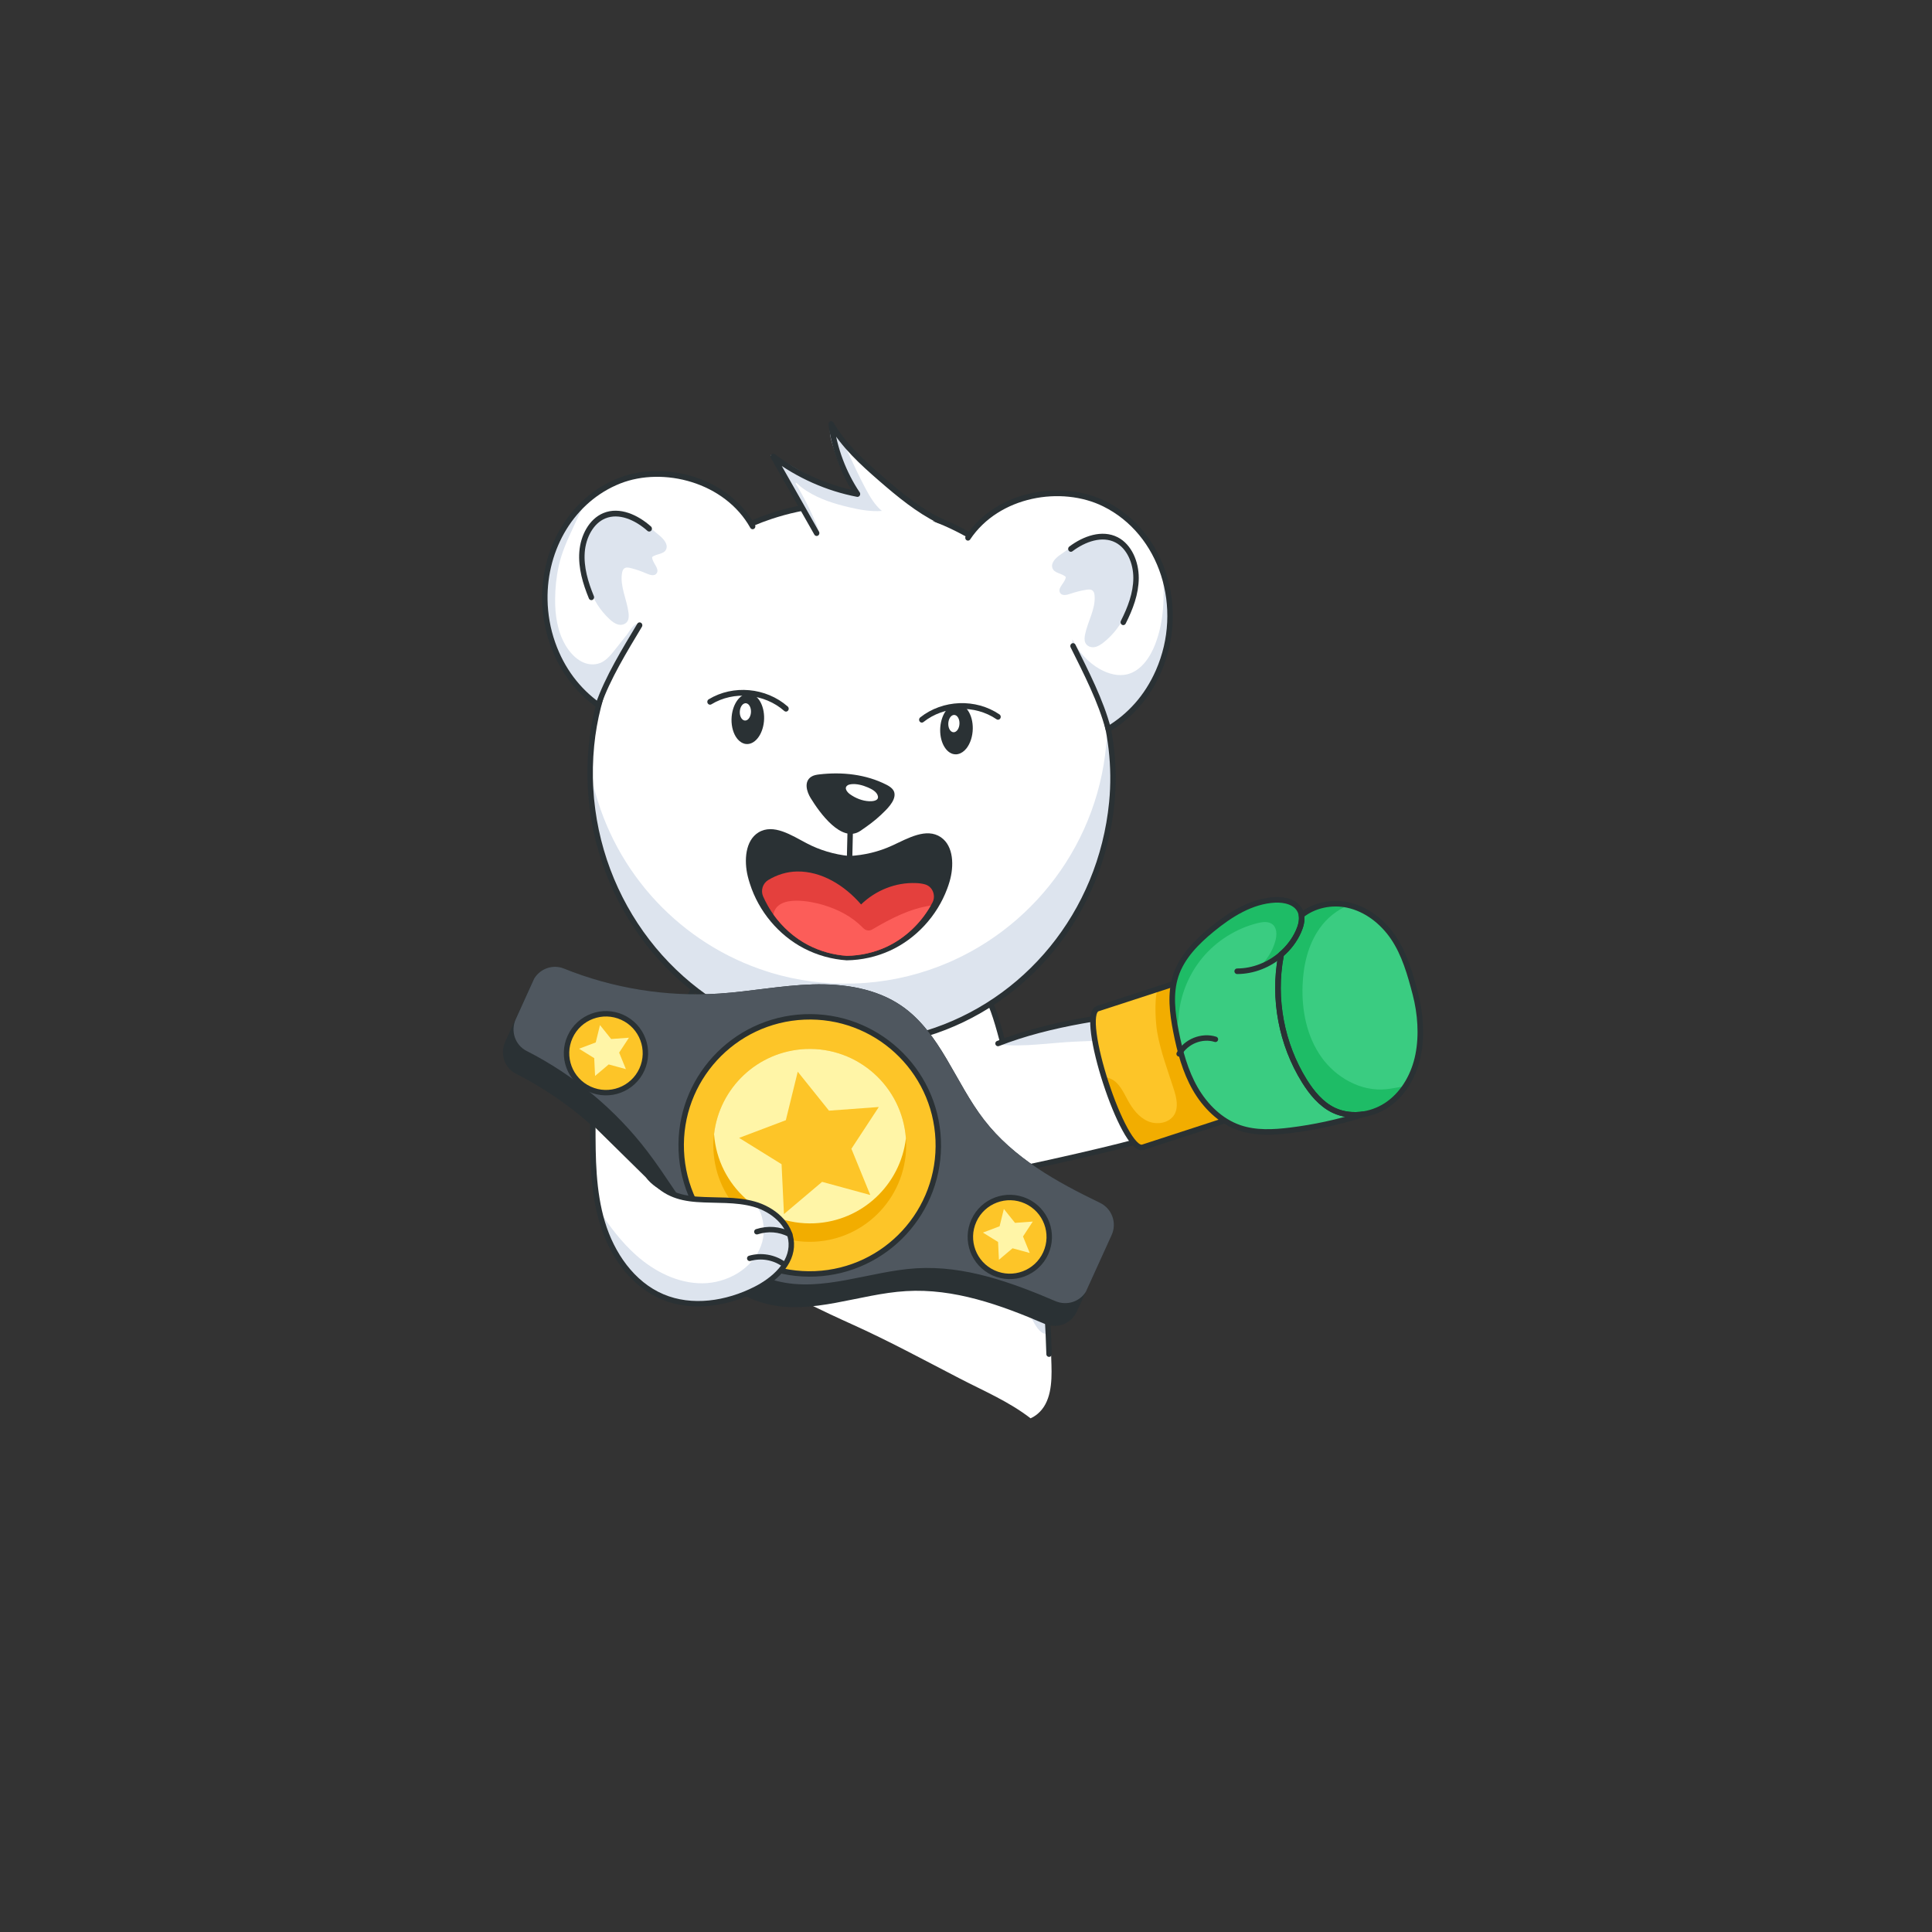 <?xml version="1.0" encoding="UTF-8" standalone="no"?>
<svg xmlns="http://www.w3.org/2000/svg" xmlns:xlink="http://www.w3.org/1999/xlink" viewBox="0 0 512 512" width="512" height="512" preserveAspectRatio="xMidYMid meet" style="width: 100%; height: 100%; transform: translate3d(0px, 0px, 0px); content-visibility: visible;"><rect x="0" y="0" width="512" height="512" fill="#333333" stroke="none"/><defs><clipPath id="__lottie_element_52202"><rect width="512" height="512" x="0" y="0"/></clipPath></defs><g clip-path="url(#__lottie_element_52202)"><g transform="matrix(1,0,0,1,256,256)" opacity="1" style="display: block;"><g opacity="1" transform="matrix(1,0,0,1,0,0)"><path fill="rgb(255,255,255)" fill-opacity="1" d=" M-74.503,34.916 C-75.091,43.889 -76.552,52.907 -77.296,61.903 C-77.574,65.252 -77.806,68.593 -78.064,71.948 C-61.901,79.103 -46.27,87.752 -30.149,94.983 C-20.413,99.373 -11.133,104.415 -1.663,109.314 C4.838,112.681 11.377,115.434 17.117,119.867 C17.784,119.551 18.4,119.179 18.959,118.705 C22.539,115.729 22.793,110.392 22.646,105.743 C22.574,103.053 22.477,100.378 22.334,97.712 C22.339,97.692 22.33,97.646 22.335,97.626 C21.624,84.598 20.243,71.584 18.132,58.717 C16.003,45.759 13.155,32.91 9.608,20.259 C8.234,15.366 6.662,10.334 3.271,6.534 C-0.155,2.703 -5.069,0.56 -9.984,-1.023 C-20.901,-4.547 -32.545,-5.854 -43.985,-4.802 C-54.863,-3.835 -66.623,0.081 -71.892,9.645 C-76.374,17.806 -73.9,26.205 -74.503,34.916z"/></g><g opacity="1" transform="matrix(1,0,0,1,0,0)"><path fill="rgb(221,228,238)" fill-opacity="1" d=" M7.466,64.091 C6.985,66.115 7.618,68.245 8.293,70.215 C10.036,75.336 11.996,80.367 14.176,85.305 C15.362,88.015 17.691,96.159 20.534,97.356 C21.25,97.656 21.854,97.733 22.335,97.626 C21.624,84.598 20.243,71.584 18.132,58.717 C16.621,58.569 15.108,58.591 13.63,58.882 C10.85,59.446 8.162,61.349 7.466,64.091z"/></g><g opacity="1" transform="matrix(1,0,0,1,0,0)"><path stroke-linecap="round" stroke-linejoin="round" fill-opacity="0" stroke="rgb(42,49,52)" stroke-opacity="1" stroke-width="1.44" d=" M22.014,102.865 C21.166,73.984 16.777,45.208 8.974,17.388 C7.601,12.492 6.029,7.454 2.641,3.662 C-0.79,-0.179 -5.718,-2.32 -10.62,-3.9 C-21.549,-7.423 -33.19,-8.719 -44.626,-7.686 C-55.497,-6.704 -67.268,-2.792 -72.531,6.77 C-77.019,14.923 -74.545,23.336 -75.133,32.038 C-75.741,41.023 -77.186,50.028 -77.938,59.021 C-78.379,64.29 -78.78,69.564 -79.14,74.839"/></g></g><g transform="matrix(0.967,0.255,-0.255,0.967,261.509,254.515)" opacity="1" style="display: block;"><g opacity="1" transform="matrix(1,0,0,1,0,0)"><g opacity="0.5" transform="matrix(0,0,0,0,100.5,-35)"><path fill="rgb(252,93,89)" fill-opacity="1" d=" M75.591,-11.545 C75.591,-11.545 55.471,-9.768 55.471,-9.768 C55.471,-9.768 66.652,-25.043 66.652,-25.043 C66.652,-25.043 51.536,-34.826 51.536,-34.826 C51.536,-34.826 68.922,-42.046 68.922,-42.046 C68.922,-42.046 64.107,-59.248 64.107,-59.248 C64.107,-59.248 80.104,-50.807 80.104,-50.807 C80.104,-50.807 84.835,-76.454 84.835,-76.454 C84.835,-76.454 98.858,-62.864 98.858,-62.864 C98.858,-62.864 110.722,-75.847 110.722,-75.847 C110.722,-75.847 113.847,-56.273 113.847,-56.273 C113.847,-56.273 132.525,-64.462 132.525,-64.462 C132.525,-64.462 125.994,-48.67 125.994,-48.67 C125.994,-48.67 143.361,-46.85 143.361,-46.85 C143.361,-46.85 131.566,-34.11 131.566,-34.11 C131.566,-34.11 146.759,-28.237 146.759,-28.237 C146.759,-28.237 132.682,-21.855 132.682,-21.855 C132.682,-21.855 141.073,-8.226 141.073,-8.226 C141.073,-8.226 125.079,-9.481 125.079,-9.481 C125.079,-9.481 122.44,8.801 122.44,8.801 C122.44,8.801 108.424,-4.813 108.424,-4.813 C108.424,-4.813 97.399,5.217 97.399,5.217 C97.399,5.217 93.048,-10.062 93.048,-10.062 C93.048,-10.062 78.827,5.841 78.827,5.841 C78.827,5.841 75.591,-11.545 75.591,-11.545z"/></g></g><g opacity="1" transform="matrix(1,0,0,1,0,0)"><g opacity="1" transform="matrix(1,0,0,1,0,0)"><g opacity="1" transform="matrix(1,0,0,1,0,0)"><path fill="rgb(255,255,255)" fill-opacity="1" d=" M87.557,2.357 C87.557,2.357 87.558,2.372 87.558,2.372 C87.469,3.163 87.319,3.941 87.137,4.721 C86.297,8.076 84.631,11.251 82.513,13.983 C82.207,14.382 81.883,14.752 81.575,15.12 C77.081,20.318 71.099,23.961 65.205,27.507 C60.033,30.62 54.846,33.749 49.674,36.862 C44.878,39.758 15.905,55.06 6.332,58.814 C6.332,58.814 8.493,20.539 8.493,20.539 C20.364,11.838 35.947,5.428 49.8,0.39 C49.967,0.336 50.119,0.268 50.286,0.214 C50.349,-0.468 50.442,-1.167 50.566,-1.851 C52.87,-13.326 69.989,-10.066 78.318,-7.021 C80.953,-6.057 83.571,-4.783 85.453,-2.69 C86.848,-1.146 87.479,0.586 87.557,2.357z"/></g><g opacity="1" transform="matrix(1,0,0,1,0,0)"><path fill="rgb(221,228,238)" fill-opacity="1" d=" M49.28,7.965 C48.82,8.446 48.166,8.655 47.535,8.848 C41.051,10.865 34.571,12.862 28.09,14.859 C21.943,16.773 15.291,19.779 8.952,20.703 C9.036,20.558 9.14,20.415 9.244,20.273 C20.879,11.965 35.841,5.815 49.234,0.916 C49.816,2.191 49.916,3.844 49.929,5.302 C49.93,6.24 49.915,7.274 49.28,7.965z"/></g><g opacity="1" transform="matrix(1,0,0,1,0,0)"><path stroke-linecap="round" stroke-linejoin="round" fill-opacity="0" stroke="rgb(42,49,52)" stroke-opacity="1" stroke-width="1.44" d=" M6.333,58.814 C15.906,55.06 44.879,39.758 49.675,36.862 C54.847,33.749 60.033,30.62 65.205,27.507 C71.099,23.961 77.081,20.318 81.575,15.12 C81.883,14.752 82.206,14.382 82.513,13.983 C85.133,10.735 87.735,6.408 87.558,2.372 C87.558,2.372 87.557,2.357 87.557,2.357 C87.479,0.586 86.848,-1.146 85.453,-2.69 C83.571,-4.783 80.953,-6.057 78.318,-7.021 C69.989,-10.066 52.87,-13.326 50.566,-1.851 C50.442,-1.167 50.349,-0.468 50.286,0.214 C50.119,0.268 49.967,0.336 49.8,0.39 C35.947,5.428 20.364,11.838 8.493,20.539"/></g><g opacity="1" transform="matrix(1,0,0,1,0,0)"><path fill="rgb(255,255,255)" fill-opacity="1" d=" M50.284,0.217 C50.026,2.806 50.164,5.422 50.281,8.035"/><path stroke-linecap="round" stroke-linejoin="round" fill-opacity="0" stroke="rgb(42,49,52)" stroke-opacity="1" stroke-width="1.44" d=" M50.284,0.217 C50.026,2.806 50.164,5.422 50.281,8.035"/></g><g opacity="1" transform="matrix(1,0,0,1,0,0)"><path fill="rgb(255,255,255)" fill-opacity="1" d=" M63.337,1.545 C65.35,-0.378 66.843,-3.028 66.736,-5.81 C66.592,-9.555 63.1,-12.536 59.399,-11.947"/><path stroke-linecap="round" stroke-linejoin="round" fill-opacity="0" stroke="rgb(42,49,52)" stroke-opacity="1" stroke-width="1.44" d=" M63.337,1.545 C65.35,-0.378 66.843,-3.028 66.736,-5.81 C66.592,-9.555 63.1,-12.536 59.399,-11.947"/></g><g opacity="1" transform="matrix(1,0,0,1,0,0)"><path stroke-linecap="round" stroke-linejoin="round" fill-opacity="0" stroke="rgb(42,49,52)" stroke-opacity="1" stroke-width="1.44" d=" M79.875,-7.651 C77.572,-5.679 77.046,-4.809 76.083,-2.433"/></g></g><g opacity="1" transform="matrix(1.026,0,0,1.026,-0.986,-0.558)"><g opacity="1" transform="matrix(1,0,0,1,0,0)"><path fill="rgb(253,197,40)" fill-opacity="1" d=" M71.853,24.295 C71.853,24.295 52.255,36.933 52.255,36.933 C49.931,38.432 43.185,30.393 37.957,22.017 C33.233,14.463 29.746,6.632 31.843,5.28 C31.843,5.28 51.44,-7.358 51.44,-7.358 C51.44,-7.358 71.853,24.295 71.853,24.295z"/></g><g opacity="1" transform="matrix(1,0,0,1,0,0)"><path fill="rgb(242,173,0)" fill-opacity="1" d=" M71.853,24.295 C71.853,24.295 52.255,36.933 52.255,36.933 C49.931,38.432 43.185,30.393 37.957,22.017 C38.574,21.871 39.218,21.847 39.876,21.978 C42.142,22.436 43.715,24.416 45.3,26.094 C47.072,27.981 49.22,29.696 51.778,30.095 C54.33,30.498 57.296,29.159 57.971,26.666 C58.544,24.525 57.375,22.336 56.189,20.47 C53.428,16.095 50.352,11.889 48.218,7.179 C47.513,5.628 45.457,0.112 45.468,-3.507 C45.468,-3.507 49.932,-6.386 49.932,-6.386 C50.951,-6.045 52.001,-5.533 52.931,-5.047 C52.931,-5.047 71.853,24.295 71.853,24.295z"/></g><g opacity="1" transform="matrix(1,0,0,1,0,0)"><path stroke-linecap="round" stroke-linejoin="round" fill-opacity="0" stroke="rgb(42,49,52)" stroke-opacity="1" stroke-width="1.44" d=" M52.257,36.932 C47.833,39.785 27.421,8.131 31.845,5.278 C31.845,5.278 51.441,-7.359 51.441,-7.359 C51.441,-7.359 71.853,24.295 71.853,24.295 C71.853,24.295 52.257,36.932 52.257,36.932z"/></g><g opacity="1" transform="matrix(1,0,0,1,0,0)"><path fill="rgb(58,204,129)" fill-opacity="1" d=" M105.318,14.07 C102.854,15.19 100.099,15.63 97.443,15.12 C93.902,14.435 90.845,12.212 88.217,9.739 C80.075,2.054 74.94,-8.735 74.127,-19.905 C74.117,-20.055 74.104,-20.21 74.1,-20.364 C75.513,-22.413 76.494,-24.756 76.894,-27.219 C77.13,-28.63 77.141,-30.174 76.578,-31.452 C79.046,-34.814 83.226,-36.868 87.422,-37.065 C87.507,-37.068 87.593,-37.07 87.682,-37.067 C92.519,-37.226 97.272,-35.16 100.935,-31.983 C104.884,-28.565 107.672,-23.8 110.214,-19.292 C112.758,-14.768 114.595,-9.442 114.917,-4.258 C115.101,-1.321 114.745,1.696 113.768,4.462 C113.086,6.421 112.106,8.252 110.792,9.863 C109.328,11.658 107.425,13.11 105.318,14.07z"/></g><g opacity="1" transform="matrix(1,0,0,1,0,0)"><path fill="rgb(30,188,102)" fill-opacity="1" d=" M105.318,14.07 C102.854,15.19 100.099,15.63 97.443,15.12 C93.902,14.435 90.845,12.212 88.217,9.739 C80.075,2.054 74.94,-8.735 74.127,-19.905 C74.117,-20.055 74.104,-20.21 74.1,-20.364 C75.513,-22.413 76.494,-24.756 76.894,-27.219 C77.13,-28.63 77.141,-30.174 76.578,-31.452 C79.046,-34.814 83.226,-36.868 87.422,-37.065 C87.507,-37.068 87.593,-37.07 87.682,-37.067 C85.107,-35.163 83.102,-32.403 81.975,-29.384 C80.156,-24.53 80.331,-19.13 81.456,-14.073 C82.875,-7.713 85.883,-1.527 90.887,2.652 C95.885,6.835 103.056,8.705 109.164,6.424 C110.735,5.845 112.193,5.009 113.768,4.462 C113.086,6.421 112.106,8.252 110.792,9.863 C109.328,11.658 107.425,13.11 105.318,14.07z"/></g><g opacity="1" transform="matrix(1,0,0,1,0,0)"><path fill="rgb(58,204,129)" fill-opacity="1" d=" M105.318,14.07 C105.067,14.232 104.814,14.394 104.559,14.55 C99.295,17.858 93.733,20.69 87.962,22.996 C83.855,24.638 79.501,26.03 75.09,25.706 C69.905,25.325 65.109,22.549 61.458,18.852 C59.837,17.214 58.424,15.4 57.16,13.48 C56.426,12.382 55.747,11.248 55.099,10.095 C54.331,8.715 53.605,7.307 52.918,5.892 C52.761,5.568 52.605,5.244 52.45,4.91 C50.517,0.808 48.899,-3.558 49.158,-8.057 C49.455,-13.197 52.166,-17.879 55.182,-22.047 C58.754,-26.981 63.16,-31.716 68.962,-33.556 C71.354,-34.317 74.34,-34.384 75.958,-32.467 C76.218,-32.157 76.43,-31.816 76.578,-31.452 C77.141,-30.174 77.13,-28.63 76.894,-27.219 C76.494,-24.756 75.513,-22.413 74.1,-20.364 C74.104,-20.21 74.117,-20.055 74.127,-19.905 C74.246,-18.28 74.457,-16.661 74.76,-15.06 C76.499,-5.659 81.258,3.175 88.217,9.739 C90.845,12.212 93.902,14.435 97.443,15.12 C100.099,15.63 102.854,15.19 105.318,14.07z"/></g><g opacity="1" transform="matrix(1,0,0,1,0,0)"><path fill="rgb(30,188,102)" fill-opacity="1" d=" M52.634,2.369 C51.525,-3.228 52.243,-9.169 54.651,-14.334 C57.059,-19.499 61.154,-23.867 66.148,-26.61 C67.328,-27.258 68.765,-27.829 69.987,-27.254 C71.351,-26.606 71.756,-24.861 71.747,-23.353 C71.735,-20.593 70.854,-17.853 69.309,-15.569 C71.085,-16.774 72.721,-18.172 74.14,-19.782 C74.137,-19.823 74.13,-19.864 74.127,-19.905 C74.117,-20.055 74.104,-20.21 74.1,-20.364 C75.513,-22.413 76.494,-24.756 76.894,-27.219 C77.13,-28.63 77.141,-30.174 76.578,-31.452 C76.43,-31.816 76.218,-32.157 75.958,-32.467 C74.34,-34.384 71.354,-34.317 68.962,-33.556 C63.16,-31.716 58.754,-26.981 55.182,-22.047 C52.166,-17.879 49.455,-13.197 49.158,-8.057 C48.899,-3.558 50.517,0.808 52.45,4.91 C52.925,4.274 52.803,3.224 52.634,2.369z"/></g><g opacity="1" transform="matrix(1,0,0,1,0,0)"><path stroke-linecap="round" stroke-linejoin="round" fill-opacity="0" stroke="rgb(42,49,52)" stroke-opacity="1" stroke-width="1.44" d=" M74.1,-20.365 C71.761,-16.938 68.232,-14.305 64.216,-13.235"/></g><g opacity="1" transform="matrix(1,0,0,1,0,0)"><path stroke-linecap="round" stroke-linejoin="round" fill-opacity="0" stroke="rgb(42,49,52)" stroke-opacity="1" stroke-width="1.44" d=" M105.318,14.07 C102.854,15.19 100.099,15.63 97.443,15.12 C93.902,14.435 90.845,12.212 88.217,9.739 C80.075,2.054 74.94,-8.735 74.127,-19.905 C74.117,-20.055 74.104,-20.21 74.1,-20.364 C75.513,-22.413 76.494,-24.756 76.894,-27.219 C77.13,-28.63 77.141,-30.174 76.578,-31.452 C79.046,-34.814 83.226,-36.868 87.422,-37.065 C92.35,-37.299 97.21,-35.215 100.935,-31.983 C104.884,-28.565 107.672,-23.8 110.214,-19.292 C112.758,-14.768 114.595,-9.442 114.917,-4.258 C115.229,0.75 113.974,5.979 110.792,9.863 C109.328,11.658 107.425,13.11 105.318,14.07z"/></g><g opacity="1" transform="matrix(1,0,0,1,0,0)"><path stroke-linecap="round" stroke-linejoin="round" fill-opacity="0" stroke="rgb(42,49,52)" stroke-opacity="1" stroke-width="1.44" d=" M105.318,14.07 C105.067,14.232 104.814,14.394 104.559,14.55 C99.295,17.858 93.733,20.69 87.962,22.996 C83.855,24.638 79.501,26.03 75.09,25.706 C69.905,25.325 65.109,22.549 61.458,18.852 C57.813,15.151 55.192,10.563 52.918,5.892 C50.787,1.51 48.88,-3.198 49.158,-8.057 C49.455,-13.197 52.166,-17.879 55.182,-22.047 C58.754,-26.981 63.16,-31.716 68.962,-33.556 C71.354,-34.317 74.34,-34.384 75.958,-32.467 C76.218,-32.157 76.43,-31.816 76.578,-31.452 C77.141,-30.174 77.13,-28.63 76.894,-27.219 C76.494,-24.756 75.513,-22.413 74.1,-20.364 C74.104,-20.21 74.117,-20.055 74.127,-19.905 C74.94,-8.735 80.075,2.054 88.217,9.739 C90.845,12.212 93.902,14.435 97.443,15.12 C100.099,15.63 102.854,15.19 105.318,14.07z"/></g></g><g opacity="1" transform="matrix(1,0,0,1,0,0)"><path stroke-linecap="round" stroke-linejoin="round" fill-opacity="0" stroke="rgb(42,49,52)" stroke-opacity="1" stroke-width="1.44" d=" M55.601,10.951 C56.5,7.32 60.176,4.587 63.912,4.775"/></g></g></g><g transform="matrix(1,0,0,1.058,256,244.225)" opacity="1" style="display: block;"><g opacity="1" transform="matrix(1,0,0,1,0,0)"><g opacity="1" transform="matrix(1,0,0,1,0,0)"><path fill="rgb(255,255,255)" fill-opacity="1" d=" M-99.251,-44.133 C-102.288,-14.803 -85.684,12.138 -59.864,24.155 C-59.567,24.299 -59.27,24.443 -58.945,24.59 C-52.265,27.578 -44.987,29.581 -37.286,30.378 C-36.318,30.478 -35.363,30.562 -34.405,30.619 C-26.602,31.115 -18.991,30.316 -11.803,28.395 C-11.337,28.273 -10.869,28.137 -10.401,28.001 C15.656,20.478 35.739,-1.77 38.647,-29.852 C42.376,-65.858 12.226,-100.682 -23.332,-104.364 C-32.932,-105.358 -42.711,-104.396 -51.915,-101.48 C-76.754,-93.61 -96.537,-70.342 -99.251,-44.133z"/></g><g opacity="1" transform="matrix(1,0,0,1,0,0)"><path fill="rgb(221,228,238)" fill-opacity="1" d=" M-98.754,-33.525 C-97.82,-4.965 -77.803,18.704 -50.686,26.827 C-50.373,26.926 -50.06,27.026 -49.734,27.111 C-49.734,27.111 -49.719,27.124 -49.719,27.124 C-42.72,29.11 -35.262,30.069 -27.548,29.817 C-26.578,29.785 -25.623,29.74 -24.669,29.668 C-16.895,29.113 -9.484,27.339 -2.641,24.545 C-2.197,24.366 -1.753,24.173 -1.309,23.981 C23.421,13.314 40.275,-10.7 39.38,-38.044 C39.227,-42.715 38.557,-47.273 37.43,-51.639 C38.02,-24.586 21.254,-0.903 -3.268,9.675 C-3.712,9.867 -4.156,10.059 -4.6,10.238 C-11.443,13.032 -18.854,14.807 -26.628,15.362 C-27.582,15.434 -28.537,15.479 -29.507,15.511 C-37.221,15.763 -44.679,14.804 -51.678,12.818 C-51.678,12.818 -51.693,12.805 -51.693,12.805 C-52.019,12.72 -52.332,12.62 -52.645,12.521 C-75.316,5.729 -93.026,-11.932 -98.763,-34.236 C-98.769,-34.003 -98.762,-33.757 -98.754,-33.525z"/></g><g opacity="1" transform="matrix(1,0,0,1,0,0)"><path stroke-linecap="round" stroke-linejoin="round" fill-opacity="0" stroke="rgb(42,49,52)" stroke-opacity="1" stroke-width="1.44" d=" M-99.251,-44.133 C-102.288,-14.803 -85.684,12.138 -59.864,24.155 C-59.567,24.299 -59.27,24.443 -58.945,24.59 C-52.265,27.578 -44.987,29.581 -37.286,30.378 C-36.318,30.478 -35.363,30.562 -34.405,30.619 C-26.602,31.115 -18.991,30.316 -11.803,28.395 C-11.337,28.273 -10.869,28.137 -10.401,28.001 C15.656,20.478 35.739,-1.77 38.647,-29.852 C42.376,-65.858 12.226,-100.682 -23.332,-104.364 C-32.932,-105.358 -42.711,-104.396 -51.915,-101.48 C-76.754,-93.61 -96.537,-70.342 -99.251,-44.133z"/></g><g opacity="1" transform="matrix(1,0,0,1,0,0)"><path fill="rgb(255,255,255)" fill-opacity="1" d=" M-51.093,-116.498 C-47.394,-110.321 -43.672,-104.143 -39.997,-97.969 C-39.852,-97.745 -39.707,-97.52 -39.585,-97.298 C-39.585,-97.298 -39.229,-97.338 -39.229,-97.338 C-39.229,-97.338 -38.351,-97.426 -38.351,-97.426 C-38.351,-97.426 -7.092,-100.435 -7.092,-100.435 C-12.742,-103.088 -17.743,-107.001 -22.573,-110.971 C-26.988,-114.576 -31.366,-118.341 -34.61,-122.973 C-35.011,-123.502 -35.387,-124.052 -35.737,-124.623 C-34.847,-118.337 -32.432,-112.272 -28.763,-107.109 C-36.775,-108.555 -44.446,-111.783 -51.093,-116.498z"/></g><g opacity="1" transform="matrix(1,0,0,1,0,0)"><path fill="rgb(221,228,238)" fill-opacity="1" d=" M-31.231,-117.414 C-29.761,-114.423 -28.288,-111.429 -26.654,-108.524 C-25.478,-106.434 -24.18,-104.346 -22.298,-102.859 C-25.191,-102.644 -28.088,-103.14 -30.921,-103.765 C-34.786,-104.618 -38.666,-105.748 -42.088,-107.786 C-42.631,-108.11 -43.161,-108.455 -43.674,-108.825 C-44.12,-109.147 -44.635,-109.752 -45.127,-109.949 C-45.215,-109.61 -44.718,-109.085 -44.55,-108.811 C-44.264,-108.345 -43.983,-107.876 -43.707,-107.404 C-43.154,-106.461 -42.62,-105.506 -42.106,-104.541 C-41.078,-102.611 -40.129,-100.639 -39.261,-98.632 C-39.183,-98.451 -39.106,-98.27 -39.029,-98.089 C-41.777,-101.148 -43.997,-104.636 -46.205,-108.105 C-46.836,-109.097 -47.468,-110.089 -48.099,-111.081 C-49.325,-113.008 -50.551,-114.934 -51.777,-116.861 C-51.756,-116.828 -51.233,-116.769 -51.153,-116.74 C-50.933,-116.661 -50.729,-116.546 -50.53,-116.425 C-50.121,-116.177 -49.742,-115.875 -49.307,-115.67 C-48.858,-115.458 -48.415,-115.293 -47.968,-115.063 C-47.386,-114.763 -46.809,-114.453 -46.234,-114.14 C-44.622,-113.264 -43.024,-112.358 -41.37,-111.562 C-38.05,-109.965 -34.684,-108.581 -31.016,-107.997 C-30.605,-107.932 -30.193,-107.875 -29.78,-107.827 C-30.332,-109.073 -30.987,-110.273 -31.736,-111.411 C-32.163,-112.061 -32.622,-112.691 -32.999,-113.371 C-33.377,-114.053 -33.671,-114.779 -33.952,-115.507 C-34.46,-116.821 -34.934,-118.149 -35.372,-119.488 C-35.738,-120.607 -36.083,-121.757 -36.064,-122.934 C-36.062,-123.039 -36.034,-123.172 -35.931,-123.19 C-35.873,-123.2 -35.818,-123.166 -35.769,-123.134 C-35.21,-122.766 -34.628,-122.433 -34.029,-122.134 C-33.493,-121.867 -33.044,-121.803 -32.819,-121.255 C-32.289,-119.965 -31.851,-118.676 -31.231,-117.414z"/></g><g opacity="1" transform="matrix(1,0,0,1,0,0)"><path stroke-linecap="round" stroke-linejoin="round" fill-opacity="0" stroke="rgb(42,49,52)" stroke-opacity="1" stroke-width="1.44" d=" M-7.081,-100.442 C-12.751,-103.096 -17.736,-106.993 -22.576,-110.963 C-27.486,-114.991 -32.385,-119.222 -35.735,-124.617 C-34.847,-118.335 -32.434,-112.273 -28.763,-107.098 C-36.77,-108.551 -44.45,-111.782 -51.088,-116.489 C-47.252,-110.095 -43.415,-103.7 -39.579,-97.306"/></g></g><g opacity="1" transform="matrix(1,0,0,1,0,0)"><g opacity="1" transform="matrix(1,0,0,1,0,0)"><g opacity="1" transform="matrix(1,0,0,1,0,0)"><path fill="rgb(255,255,255)" fill-opacity="1" d=" M0.528,-96.137 C0.528,-96.137 28.165,-69.204 28.165,-69.204 C28.165,-69.204 28.359,-69.015 28.359,-69.015 C31.707,-62.647 35.815,-55.143 37.7,-48.214 C43.329,-51.415 47.965,-56.175 50.97,-62.623 C54.82,-70.89 54.969,-79.898 52.126,-87.675 C52.128,-87.694 52.109,-87.695 52.109,-87.695 C49.414,-94.981 44.083,-101.177 36.662,-104.648 C25.348,-109.947 8.434,-107.321 0.528,-96.137z"/></g><g opacity="1" transform="matrix(1,0,0,1,0,0)"><path fill="rgb(221,228,238)" fill-opacity="1" d=" M28.2,-70.71 C28.176,-70.215 28.17,-69.7 28.165,-69.204 C28.165,-69.204 28.359,-69.015 28.359,-69.015 C31.707,-62.647 35.815,-55.143 37.7,-48.214 C43.329,-51.415 47.965,-56.175 50.97,-62.623 C54.82,-70.89 54.969,-79.898 52.126,-87.675 C52.663,-81.512 52.485,-75.259 50.175,-69.553 C48.812,-66.173 46.402,-62.846 42.848,-61.969 C40.366,-61.343 37.732,-62.049 35.465,-63.239 C32.36,-64.903 29.781,-67.553 28.2,-70.71z"/></g><g opacity="1" transform="matrix(1,0,0,1,0,0)"><path stroke-linecap="round" stroke-linejoin="round" fill-opacity="0" stroke="rgb(42,49,52)" stroke-opacity="1" stroke-width="1.44" d=" M28.365,-69.02 C31.712,-62.652 35.807,-55.149 37.696,-48.21 C43.338,-51.418 47.965,-56.174 50.964,-62.616 C58.422,-78.638 52.022,-97.469 36.659,-104.651 C25.345,-109.94 8.429,-107.315 0.521,-96.141"/></g><g opacity="1" transform="matrix(1,0,0,1,0,0)"><path fill="rgb(221,228,238)" fill-opacity="1" d=" M36.564,-69.994 C35.796,-69.411 34.953,-68.872 34.017,-68.738 C33.081,-68.604 32.036,-68.975 31.625,-69.832 C31.326,-70.456 31.405,-71.207 31.553,-71.899 C32.257,-75.195 34.361,-78.283 34.08,-81.614 C34.043,-82.054 33.948,-82.518 33.643,-82.82 C33.207,-83.251 32.507,-83.208 31.897,-83.115 C30.438,-82.894 28.994,-82.549 27.583,-82.085 C26.637,-81.774 25.361,-81.528 24.895,-82.405 C24.221,-83.673 26.308,-84.858 26.451,-86.318 C25.369,-87.299 23.333,-87.198 22.88,-88.615 C22.488,-89.841 23.692,-90.994 24.759,-91.728 C27.047,-93.302 29.43,-94.808 32.061,-95.578 C34.692,-96.348 37.633,-96.307 39.933,-94.897 C42.351,-93.415 45.03,-89.711 45.163,-86.694 C45.303,-83.518 43.262,-80.3 42.276,-77.376 C41.301,-74.485 38.954,-71.809 36.564,-69.994z"/></g><g opacity="1" transform="matrix(1,0,0,1,0,0)"><path stroke-linecap="round" stroke-linejoin="round" fill-opacity="0" stroke="rgb(42,49,52)" stroke-opacity="1" stroke-width="1.44" d=" M41.68,-74.979 C43.529,-78.425 45.057,-82.188 45.063,-86.072 C45.069,-89.956 43.27,-93.976 39.893,-95.614 C36.072,-97.468 31.362,-95.88 27.795,-93.344"/></g></g><g opacity="1" transform="matrix(1,0,0,1,0,0)"><g opacity="1" transform="matrix(1,0,0,1,0,0)"><path fill="rgb(255,255,255)" fill-opacity="1" d=" M-111.613,-80.601 C-111.546,-76.964 -110.891,-73.275 -109.541,-69.661 C-107.293,-63.618 -103.616,-58.846 -98.953,-55.308 C-98.953,-55.308 -98.934,-55.306 -98.934,-55.306 C-98.65,-55.052 -98.363,-54.836 -98.054,-54.656 C-97.876,-54.507 -97.679,-54.356 -97.48,-54.224 C-97.105,-55.243 -96.69,-56.278 -96.217,-57.326 C-96.214,-57.364 -96.194,-57.381 -96.192,-57.4 C-95.482,-58.982 -94.699,-60.52 -93.881,-62.016 C-93.471,-62.783 -93.061,-63.531 -92.633,-64.278 C-92.205,-65.025 -91.759,-65.77 -91.314,-66.496 C-90.934,-67.132 -90.554,-67.768 -90.155,-68.402 C-89.932,-68.765 -89.731,-69.111 -89.489,-69.472 C-89.176,-69.999 -88.845,-70.506 -88.533,-71.014 C-88.512,-71.031 -88.491,-71.068 -88.47,-71.085 C-87.979,-71.903 -87.47,-72.7 -86.963,-73.478 C-86.807,-73.732 -86.653,-73.967 -86.497,-74.221 C-86.497,-74.221 -56.543,-98.996 -56.543,-98.996 C-63.531,-110.782 -80.177,-114.766 -91.869,-110.408 C-95.286,-109.137 -98.331,-107.297 -100.936,-105.019 C-107.858,-99.025 -111.79,-90.039 -111.613,-80.601z"/></g><g opacity="1" transform="matrix(1,0,0,1,0,0)"><path fill="rgb(221,228,238)" fill-opacity="1" d=" M-111.613,-80.601 C-111.546,-76.964 -110.891,-73.275 -109.541,-69.661 C-107.293,-63.618 -103.616,-58.846 -98.953,-55.308 C-98.953,-55.308 -98.934,-55.306 -98.934,-55.306 C-98.626,-55.107 -98.358,-54.893 -98.054,-54.656 C-97.876,-54.507 -97.679,-54.356 -97.48,-54.224 C-97.625,-54.313 -96.453,-56.811 -96.217,-57.326 C-96.214,-57.364 -96.194,-57.381 -96.192,-57.4 C-95.482,-58.982 -94.699,-60.52 -93.881,-62.016 C-93.471,-62.783 -93.061,-63.531 -92.633,-64.278 C-92.205,-65.025 -91.759,-65.77 -91.314,-66.496 C-90.934,-67.132 -90.554,-67.768 -90.155,-68.402 C-89.932,-68.765 -89.731,-69.111 -89.489,-69.472 C-89.2,-69.944 -88.91,-70.416 -88.621,-70.888 C-88.599,-70.924 -88.576,-70.96 -88.533,-71.014 C-88.512,-71.031 -88.491,-71.068 -88.47,-71.085 C-88.12,-71.59 -87.301,-72.666 -86.963,-73.478 C-86.751,-73.937 -86.698,-74.334 -86.973,-74.472 C-87.849,-74.949 -89.382,-72.464 -89.768,-71.981 C-90.874,-70.682 -91.964,-69.362 -93.051,-68.061 C-94.288,-66.582 -95.666,-65.018 -97.538,-64.588 C-101.225,-63.722 -104.327,-66.304 -106.155,-69.253 C-108.285,-72.687 -108.909,-76.735 -108.89,-80.709 C-108.878,-83.498 -108.552,-86.375 -107.943,-88.998 C-107.166,-92.447 -105.562,-95.749 -104.008,-98.902 C-103.008,-100.956 -101.97,-103.006 -100.936,-105.019 C-107.858,-99.025 -111.79,-90.039 -111.613,-80.601z"/></g><g opacity="1" transform="matrix(1,0,0,1,0,0)"><path stroke-linecap="round" stroke-linejoin="round" fill-opacity="0" stroke="rgb(42,49,52)" stroke-opacity="1" stroke-width="1.44" d=" M-56.543,-98.996 C-63.531,-110.782 -80.177,-114.766 -91.869,-110.408 C-104.293,-105.769 -111.843,-93.618 -111.613,-80.601 C-111.546,-76.964 -110.891,-73.275 -109.541,-69.661 C-107.059,-63.005 -102.84,-57.88 -97.48,-54.224 C-95.021,-60.987 -90.35,-68.133 -86.497,-74.221"/></g><g opacity="1" transform="matrix(1,0,0,1,0,0)"><path fill="rgb(221,228,238)" fill-opacity="1" d=" M-94.583,-75.85 C-93.865,-75.207 -93.069,-74.602 -92.147,-74.393 C-91.225,-74.184 -90.153,-74.468 -89.674,-75.289 C-89.325,-75.886 -89.344,-76.642 -89.435,-77.344 C-89.87,-80.686 -91.717,-83.934 -91.168,-87.232 C-91.096,-87.667 -90.964,-88.122 -90.635,-88.398 C-90.165,-88.793 -89.472,-88.693 -88.871,-88.551 C-87.435,-88.213 -86.023,-87.752 -84.654,-87.176 C-83.736,-86.79 -82.485,-86.441 -81.95,-87.277 C-81.176,-88.486 -83.159,-89.836 -83.184,-91.303 C-82.027,-92.194 -80.004,-91.928 -79.438,-93.304 C-78.948,-94.494 -80.056,-95.741 -81.06,-96.559 C-83.213,-98.313 -85.467,-100.007 -88.027,-100.987 C-90.587,-101.967 -93.521,-102.163 -95.928,-100.944 C-98.458,-99.662 -101.427,-96.187 -101.804,-93.19 C-102.201,-90.036 -100.426,-86.664 -99.68,-83.67 C-98.942,-80.71 -96.819,-77.852 -94.583,-75.85z"/></g><g opacity="1" transform="matrix(1,0,0,1,0,0)"><path stroke-linecap="round" stroke-linejoin="round" fill-opacity="0" stroke="rgb(42,49,52)" stroke-opacity="1" stroke-width="1.44" d=" M-99.28,-81.232 C-100.845,-84.816 -102.063,-88.69 -101.755,-92.562 C-101.447,-96.434 -99.328,-100.296 -95.83,-101.656 C-91.872,-103.195 -87.305,-101.231 -83.955,-98.415"/></g></g></g><g opacity="1" transform="matrix(1,0,0,1,0,0)"><g opacity="1" transform="matrix(0.938,0,0,0.938,-1.874,-1.046)"><g opacity="1" transform="matrix(1,0,0,1,0,0)"><path fill="rgb(42,49,52)" fill-opacity="1" d=" M-59.66,-10.98 C-59.492,-10.311 -59.287,-9.659 -59.063,-9.007 C-56.57,-1.573 -50.89,4.759 -43.846,8.242 C-40.05,10.111 -35.919,11.193 -31.714,11.464 C-27.482,11.404 -23.285,10.53 -19.419,8.853 C-12.172,5.709 -6.2,-0.331 -3.32,-7.649 C-3.064,-8.271 -2.846,-8.912 -2.645,-9.554 C-1.359,-13.697 -1.447,-19.039 -5.101,-21.403 C-9.192,-24.036 -14.401,-21.118 -18.865,-19.179 C-22.582,-17.554 -26.782,-16.587 -31.018,-16.397 C-35.22,-16.798 -39.366,-17.973 -42.997,-19.782 C-47.34,-21.941 -52.397,-25.116 -56.633,-22.691 C-60.383,-20.512 -60.737,-15.182 -59.66,-10.98z"/></g><g opacity="1" transform="matrix(1,0,0,1,0,0)"><path fill="rgb(228,64,61)" fill-opacity="1" d=" M-55.324,-5.606 C-54.956,-4.821 -54.549,-4.053 -54.106,-3.303 C-51.43,1.253 -47.368,5.013 -42.623,7.367 C-39.21,9.041 -35.484,10.021 -31.684,10.264 C-27.858,10.212 -24.07,9.419 -20.577,7.918 C-15.048,5.507 -10.361,1.246 -7.458,-4.002 C-7.052,-4.731 -6.976,-5.524 -7.142,-6.267 C-7.389,-7.456 -8.306,-8.495 -9.61,-8.823 C-10.381,-9.027 -11.246,-9.14 -12.188,-9.164 C-17.818,-9.379 -23.486,-7.267 -27.646,-3.454 C-32.303,-8.559 -38.841,-12.362 -45.735,-12.257 C-48.6,-12.218 -51.447,-11.385 -53.922,-9.95 C-55.422,-9.064 -56.06,-7.195 -55.324,-5.606z"/></g><g opacity="1" transform="matrix(1,0,0,1,0,0)"><path fill="rgb(252,93,89)" fill-opacity="1" d=" M-38.298,-3.311 C-33.981,-2.064 -30.251,-0.25 -27.007,2.876 C-26.357,3.502 -25.375,3.706 -24.56,3.254 C-19.168,0.262 -13.948,-2.297 -7.971,-3.161 C-10.897,1.695 -15.351,5.639 -20.577,7.918 C-24.07,9.419 -27.858,10.212 -31.684,10.264 C-35.484,10.021 -39.21,9.041 -42.623,7.367 C-46.46,5.463 -49.837,2.63 -52.409,-0.79 C-51.34,-6.451 -40.93,-4.071 -38.298,-3.311z"/></g></g><g opacity="1" transform="matrix(1,0,0,1,0,0)"><g opacity="1" transform="matrix(1,0,0,1,0,0)"><path stroke-linecap="round" stroke-linejoin="round" fill-opacity="0" stroke="rgb(42,49,52)" stroke-opacity="1" stroke-width="1.44" d=" M-30.615,-25.455 C-30.615,-25.455 -30.888,-14.515 -30.888,-14.515"/></g><g opacity="1" transform="matrix(1,0,0,1,0,0)"><path fill="rgb(42,49,52)" fill-opacity="1" d=" M-18.955,-32.123 C-19.09,-33.009 -19.855,-33.682 -21.063,-34.265 C-26.536,-36.909 -32.866,-37.526 -38.853,-36.864 C-39.614,-36.78 -40.399,-36.663 -41.045,-36.254 C-43.013,-35.007 -42.191,-32.509 -41.172,-30.94 C-38.843,-27.353 -32.978,-19.501 -27.97,-22.732 C-26.075,-23.955 -24.193,-25.225 -22.518,-26.742 C-21.204,-27.932 -18.646,-30.103 -18.955,-32.123z"/></g><g opacity="1" transform="matrix(1,0,0,1,0,0)"><path fill="rgb(255,255,255)" fill-opacity="1" d=" M-28.286,-34.292 C-29.022,-34.432 -29.769,-34.485 -30.482,-34.4 C-30.798,-34.362 -31.118,-34.292 -31.386,-34.121 C-32.441,-33.448 -31.442,-32.368 -30.747,-31.897 C-29.269,-30.897 -27.453,-30.214 -25.659,-30.143 C-24.859,-30.111 -23.052,-30.194 -23.351,-31.431 C-23.622,-32.551 -25.055,-33.214 -26.011,-33.603 C-26.718,-33.891 -27.496,-34.141 -28.286,-34.292z"/></g></g><g opacity="1" transform="matrix(1,0,0,1,0,0)"><g opacity="1" transform="matrix(1,0,0,1,0,0)"><g opacity="1" transform="matrix(0.824,0,0,0.824,-0.352,-9.549)"><g opacity="1" transform="matrix(1,0,0,1,0,0)"><g opacity="1" transform="matrix(1,0,0,1,0,0)"><path fill="rgb(42,49,52)" fill-opacity="1" d=" M-7.88,-46.753 C-7.946,-42.533 -5.655,-39.165 -2.779,-39.247 C-2.555,-39.251 -2.328,-39.276 -2.107,-39.334 C-1.098,-39.546 -0.174,-40.166 0.592,-41.081 C1.779,-42.516 2.566,-44.669 2.607,-47.044 C2.675,-51.275 0.384,-54.643 -2.518,-54.563 C-5.394,-54.481 -7.8,-50.983 -7.88,-46.753z"/></g></g><g opacity="1" transform="matrix(1,0,0,1,0,0)"><g opacity="1" transform="matrix(1,0,0,1,0,0)"><path fill="rgb(255,255,255)" fill-opacity="1" d=" M-5.272,-48.542 C-5.297,-47.089 -4.509,-45.932 -3.518,-45.96 C-2.522,-45.988 -1.694,-47.19 -1.669,-48.643 C-1.644,-50.096 -2.432,-51.253 -3.428,-51.225 C-4.419,-51.197 -5.247,-49.995 -5.272,-48.542z"/></g></g></g><g opacity="1" transform="matrix(0.824,0,0,0.824,-10.122,-9.969)"><g opacity="1" transform="matrix(1,0,0,1,0,0)"><g opacity="1" transform="matrix(1,0,0,1,0,0)"><path fill="rgb(42,49,52)" fill-opacity="1" d=" M-52.693,-48.779 C-53.106,-44.579 -55.764,-41.492 -58.612,-41.899 C-58.834,-41.928 -59.056,-41.978 -59.269,-42.061 C-60.247,-42.385 -61.095,-43.107 -61.753,-44.103 C-62.769,-45.664 -63.309,-47.891 -63.08,-50.256 C-62.668,-54.467 -60.01,-57.554 -57.135,-57.146 C-54.287,-56.739 -52.293,-52.991 -52.693,-48.779z"/></g></g><g opacity="1" transform="matrix(1,0,0,1,0,0)"><g opacity="1" transform="matrix(1,0,0,1,0,0)"><path fill="rgb(255,255,255)" fill-opacity="1" d=" M-56.884,-51.386 C-57.024,-49.94 -57.938,-48.879 -58.919,-49.019 C-59.905,-49.16 -60.592,-50.448 -60.452,-51.894 C-60.312,-53.34 -59.398,-54.401 -58.412,-54.26 C-57.431,-54.12 -56.744,-52.832 -56.884,-51.386z"/></g></g></g></g><g opacity="1" transform="matrix(1,0,0,1,0,0)"><g opacity="1" transform="matrix(1,0,0,1,0,0)"><path stroke-linecap="round" stroke-linejoin="round" fill-opacity="0" stroke="rgb(42,49,52)" stroke-opacity="1" stroke-width="1.44" d=" M-47.706,-53.314 C-53.219,-57.894 -61.622,-58.616 -67.835,-55.044"/></g><g opacity="1" transform="matrix(1,0,0,1,0,0)"><path stroke-linecap="round" stroke-linejoin="round" fill-opacity="0" stroke="rgb(42,49,52)" stroke-opacity="1" stroke-width="1.44" d=" M-11.707,-50.558 C-5.972,-54.857 2.456,-55.158 8.483,-51.279"/></g></g></g></g></g><g transform="matrix(0.967,-0.253,0.253,0.967,241.779,232.314)" opacity="1" style="display: block;"><g opacity="1" transform="matrix(1,0,0,1,0,0)"><g opacity="1" transform="matrix(1,0,0,1,0,0)"><path fill="rgb(42,49,52)" fill-opacity="1" d=" M27.077,105.296 C27.077,105.296 16.655,118.117 16.655,118.117 C16.655,118.117 12.989,122.608 12.989,122.608 C10.763,125.353 6.751,125.795 3.968,123.626 C-6.166,115.737 -16.934,108.367 -29.429,105.891 C-41.675,103.453 -55.188,105.795 -66.128,99.768 C-73.364,95.776 -78.354,88.616 -81.809,81.092 C-85.264,73.568 -87.433,65.526 -90.619,57.887 C-96.012,44.95 -104.4,33.261 -114.899,23.952 C-117.452,21.687 -117.701,17.753 -115.552,15.085 C-115.552,15.085 -104.362,1.342 -104.362,1.342 C-104.209,1.15 -104.036,0.958 -103.844,0.785 C-103.844,0.785 -103.805,0.747 -103.805,0.747 C-101.579,-1.383 -98.085,-1.691 -95.552,0.19 C-84.304,8.558 -71.157,14.374 -57.376,17.042 C-49.257,18.597 -40.945,19.096 -32.884,20.939 C-24.823,22.782 -16.781,26.217 -11.387,32.493 C-3.268,41.975 -2.828,55.68 2.067,67.177 C7.038,78.904 16.444,87.925 26.233,96.255 C28.92,98.539 29.303,102.551 27.077,105.296z"/></g><g opacity="1" transform="matrix(1,0,0,1,0,0)"><path fill="rgb(79,87,95)" fill-opacity="1" d=" M27.077,105.296 C27.077,105.296 16.655,118.117 16.655,118.117 C14.371,120.286 10.781,120.478 8.209,118.482 C-1.925,110.612 -12.692,103.242 -25.168,100.747 C-37.433,98.309 -50.926,100.67 -61.867,94.643 C-69.122,90.651 -74.113,83.472 -77.568,75.948 C-81.023,68.443 -83.172,60.401 -86.378,52.762 C-91.771,39.806 -100.158,28.136 -110.638,18.827 C-113.21,16.543 -113.46,12.628 -111.291,9.96 C-111.291,9.96 -103.844,0.785 -103.844,0.785 C-103.844,0.785 -103.805,0.747 -103.805,0.747 C-101.579,-1.383 -98.085,-1.691 -95.552,0.19 C-84.304,8.558 -71.157,14.374 -57.376,17.042 C-49.257,18.597 -40.945,19.096 -32.884,20.939 C-24.823,22.782 -16.781,26.217 -11.387,32.493 C-3.268,41.975 -2.828,55.68 2.067,67.177 C7.038,78.904 16.444,87.925 26.233,96.255 C28.92,98.539 29.303,102.551 27.077,105.296z"/></g><g opacity="1" transform="matrix(1,0,0,1,0,0)"><path fill="rgb(253,197,40)" fill-opacity="1" d=" M8.93,105.56 C5.286,110.04 -1.299,110.717 -5.779,107.073 C-10.259,103.429 -10.936,96.844 -7.292,92.364 C-3.648,87.884 2.937,87.207 7.417,90.851 C11.897,94.495 12.574,101.08 8.93,105.56z"/><path stroke-linecap="round" stroke-linejoin="round" fill-opacity="0" stroke="rgb(42,49,52)" stroke-opacity="1" stroke-width="1.44" d=" M8.93,105.56 C5.286,110.04 -1.299,110.717 -5.779,107.073 C-10.259,103.429 -10.936,96.844 -7.292,92.364 C-3.648,87.884 2.937,87.207 7.417,90.851 C11.897,94.495 12.574,101.08 8.93,105.56z"/></g><g opacity="1" transform="matrix(1,0,0,1,0,0)"><path fill="rgb(253,197,40)" fill-opacity="1" d=" M-82.321,31.335 C-85.965,35.815 -92.55,36.492 -97.03,32.848 C-101.51,29.204 -102.187,22.619 -98.543,18.139 C-94.899,13.659 -88.314,12.982 -83.834,16.626 C-79.354,20.27 -78.677,26.855 -82.321,31.335z"/><path stroke-linecap="round" stroke-linejoin="round" fill-opacity="0" stroke="rgb(42,49,52)" stroke-opacity="1" stroke-width="1.44" d=" M-82.321,31.335 C-85.965,35.815 -92.55,36.492 -97.03,32.848 C-101.51,29.204 -102.187,22.619 -98.543,18.139 C-94.899,13.659 -88.314,12.982 -83.834,16.626 C-79.354,20.27 -78.677,26.855 -82.321,31.335z"/></g><g opacity="1" transform="matrix(1,0,0,1,0,0)"><g opacity="1" transform="matrix(1,0,0,1,0,0)"><g opacity="1" transform="matrix(1,0,0,1,0,0)"><path fill="rgb(253,197,40)" fill-opacity="1" d=" M-11.036,69.27 C-15.022,87.67 -33.169,99.353 -51.569,95.367 C-69.969,91.381 -81.652,73.234 -77.666,54.834 C-73.68,36.434 -55.533,24.75 -37.133,28.736 C-18.733,32.722 -7.05,50.87 -11.036,69.27z"/></g><g opacity="1" transform="matrix(1,0,0,1,0,0)"><path fill="rgb(242,173,0)" fill-opacity="1" d=" M-19.218,66.716 C-19.256,66.966 -19.315,67.214 -19.372,67.464 C-22.366,81.264 -35.975,90.017 -49.756,87.042 C-63.556,84.048 -72.327,70.439 -69.333,56.639 C-69.045,55.296 -68.643,53.99 -68.144,52.762 C-63.691,41.246 -51.387,34.375 -38.93,37.062 C-25.399,39.999 -16.704,53.165 -19.218,66.716z"/></g><g opacity="1" transform="matrix(1,0,0,1,0,0)"><path fill="rgb(255,245,167)" fill-opacity="1" d=" M-19.218,66.716 C-23.728,78.194 -35.994,85.027 -48.432,82.34 C-61.944,79.403 -70.639,66.274 -68.144,52.762 C-63.691,41.246 -51.387,34.375 -38.93,37.062 C-25.399,39.999 -16.704,53.165 -19.218,66.716z"/></g><g opacity="1" transform="matrix(1,0,0,1,0,0)"><path stroke-linecap="round" stroke-linejoin="round" fill-opacity="0" stroke="rgb(42,49,52)" stroke-opacity="1" stroke-width="1.44" d=" M-11.036,69.27 C-15.022,87.67 -33.169,99.353 -51.569,95.367 C-69.969,91.381 -81.652,73.234 -77.666,54.834 C-73.68,36.434 -55.533,24.75 -37.133,28.736 C-18.733,32.722 -7.05,50.87 -11.036,69.27z"/></g></g><g opacity="1" transform="matrix(1,0,0,1,0,0)"><path fill="rgb(253,197,40)" fill-opacity="1" d=" M-32.153,78.842 C-32.153,78.842 -43.629,72.236 -43.629,72.236 C-43.629,72.236 -55.577,77.945 -55.577,77.945 C-55.577,77.945 -52.841,64.989 -52.841,64.989 C-52.841,64.989 -61.963,55.39 -61.963,55.39 C-61.963,55.39 -48.795,53.988 -48.795,53.988 C-48.795,53.988 -42.485,42.347 -42.485,42.347 C-42.485,42.347 -37.083,54.437 -37.083,54.437 C-37.083,54.437 -24.061,56.841 -24.061,56.841 C-24.061,56.841 -33.89,65.714 -33.89,65.714 C-33.89,65.714 -32.153,78.842 -32.153,78.842z"/></g><g opacity="1" transform="matrix(1,0,0,1,0,0)"><path fill="rgb(255,245,167)" fill-opacity="1" d=" M4.858,104.413 C4.858,104.413 0.761,102.054 0.761,102.054 C0.761,102.054 -3.505,104.093 -3.505,104.093 C-3.505,104.093 -2.528,99.467 -2.528,99.467 C-2.528,99.467 -5.785,96.04 -5.785,96.04 C-5.785,96.04 -1.083,95.54 -1.083,95.54 C-1.083,95.54 1.17,91.383 1.17,91.383 C1.17,91.383 3.098,95.7 3.098,95.7 C3.098,95.7 7.747,96.558 7.747,96.558 C7.747,96.558 4.238,99.726 4.238,99.726 C4.238,99.726 4.858,104.413 4.858,104.413z"/></g><g opacity="1" transform="matrix(1,0,0,1,0,0)"><path fill="rgb(255,245,167)" fill-opacity="1" d=" M-86.391,30.155 C-86.391,30.155 -90.488,27.796 -90.488,27.796 C-90.488,27.796 -94.754,29.834 -94.754,29.834 C-94.754,29.834 -93.777,25.209 -93.777,25.209 C-93.777,25.209 -97.034,21.781 -97.034,21.781 C-97.034,21.781 -92.333,21.281 -92.333,21.281 C-92.333,21.281 -90.08,17.125 -90.08,17.125 C-90.08,17.125 -88.151,21.441 -88.151,21.441 C-88.151,21.441 -83.502,22.3 -83.502,22.3 C-83.502,22.3 -87.011,25.468 -87.011,25.468 C-87.011,25.468 -86.391,30.155 -86.391,30.155z"/></g></g></g><g opacity="1" transform="matrix(1,0,0,1,0,0)"><g opacity="1" transform="matrix(1,0,0,1,0,0)"><path fill="rgb(255,255,255)" fill-opacity="1" d=" M-55.634,85.906 C-56.798,91.23 -62.58,94.162 -67.903,95.327 C-76.242,97.115 -85.558,96.201 -92.296,90.981 C-99.2,85.678 -102.423,76.673 -102.735,67.981 C-102.777,66.879 -102.777,65.776 -102.735,64.695 C-102.486,57.126 -100.53,49.66 -98.638,42.299 C-98.638,42.299 -88.553,59.226 -88.553,59.226 C-86.598,63.926 -81.712,66.691 -76.887,68.334 C-72.062,69.956 -66.926,70.83 -62.538,73.409 C-62.476,73.451 -62.413,73.491 -62.351,73.533 C-58.046,76.112 -54.594,80.998 -55.634,85.906z"/></g><g opacity="1" transform="matrix(1,0,0,1,0,0)"><path fill="rgb(221,228,238)" fill-opacity="1" d=" M-55.634,85.906 C-56.798,91.23 -62.58,94.162 -67.903,95.327 C-76.242,97.115 -85.558,96.201 -92.296,90.981 C-99.2,85.678 -102.423,76.673 -102.735,67.981 C-102.777,66.879 -102.777,65.776 -102.735,64.695 C-101.051,69.561 -99.075,74.323 -96.226,78.607 C-92.628,84.014 -87.409,88.631 -81.108,90.232 C-74.807,91.833 -67.404,89.899 -63.64,84.596 C-61.872,82.142 -61.186,78.982 -61.498,76.008 C-61.581,75.363 -61.935,74.49 -62.351,73.533 C-58.046,76.112 -54.594,80.998 -55.634,85.906z"/></g><g opacity="1" transform="matrix(1,0,0,1,0,0)"><path stroke-linecap="round" stroke-linejoin="round" fill-opacity="0" stroke="rgb(42,49,52)" stroke-opacity="1" stroke-width="1.44" d=" M-98.628,42.293 C-100.831,50.711 -103.052,59.276 -102.735,67.972 C-102.418,76.668 -99.19,85.671 -92.302,90.987 C-85.552,96.197 -76.242,97.118 -67.908,95.318 C-62.576,94.166 -56.798,91.233 -55.644,85.901 C-54.568,80.929 -58.146,75.976 -62.536,73.407 C-66.926,70.838 -72.068,69.959 -76.886,68.327 C-81.704,66.695 -85.189,64.27 -87.149,59.576"/></g><g opacity="1" transform="matrix(1,0,0,1,0,0)"><path stroke-linecap="round" stroke-linejoin="round" fill-opacity="0" stroke="rgb(42,49,52)" stroke-opacity="1" stroke-width="1.44" d=" M-55.447,83.52 C-57.793,81.467 -60.597,80.493 -63.71,80.648"/></g><g opacity="1" transform="matrix(1,0,0,1,0,0)"><path stroke-linecap="round" stroke-linejoin="round" fill-opacity="0" stroke="rgb(42,49,52)" stroke-opacity="1" stroke-width="1.44" d=" M-59.056,90.705 C-61.067,88.314 -64.2,86.91 -67.323,87.001"/></g></g></g></g></svg>